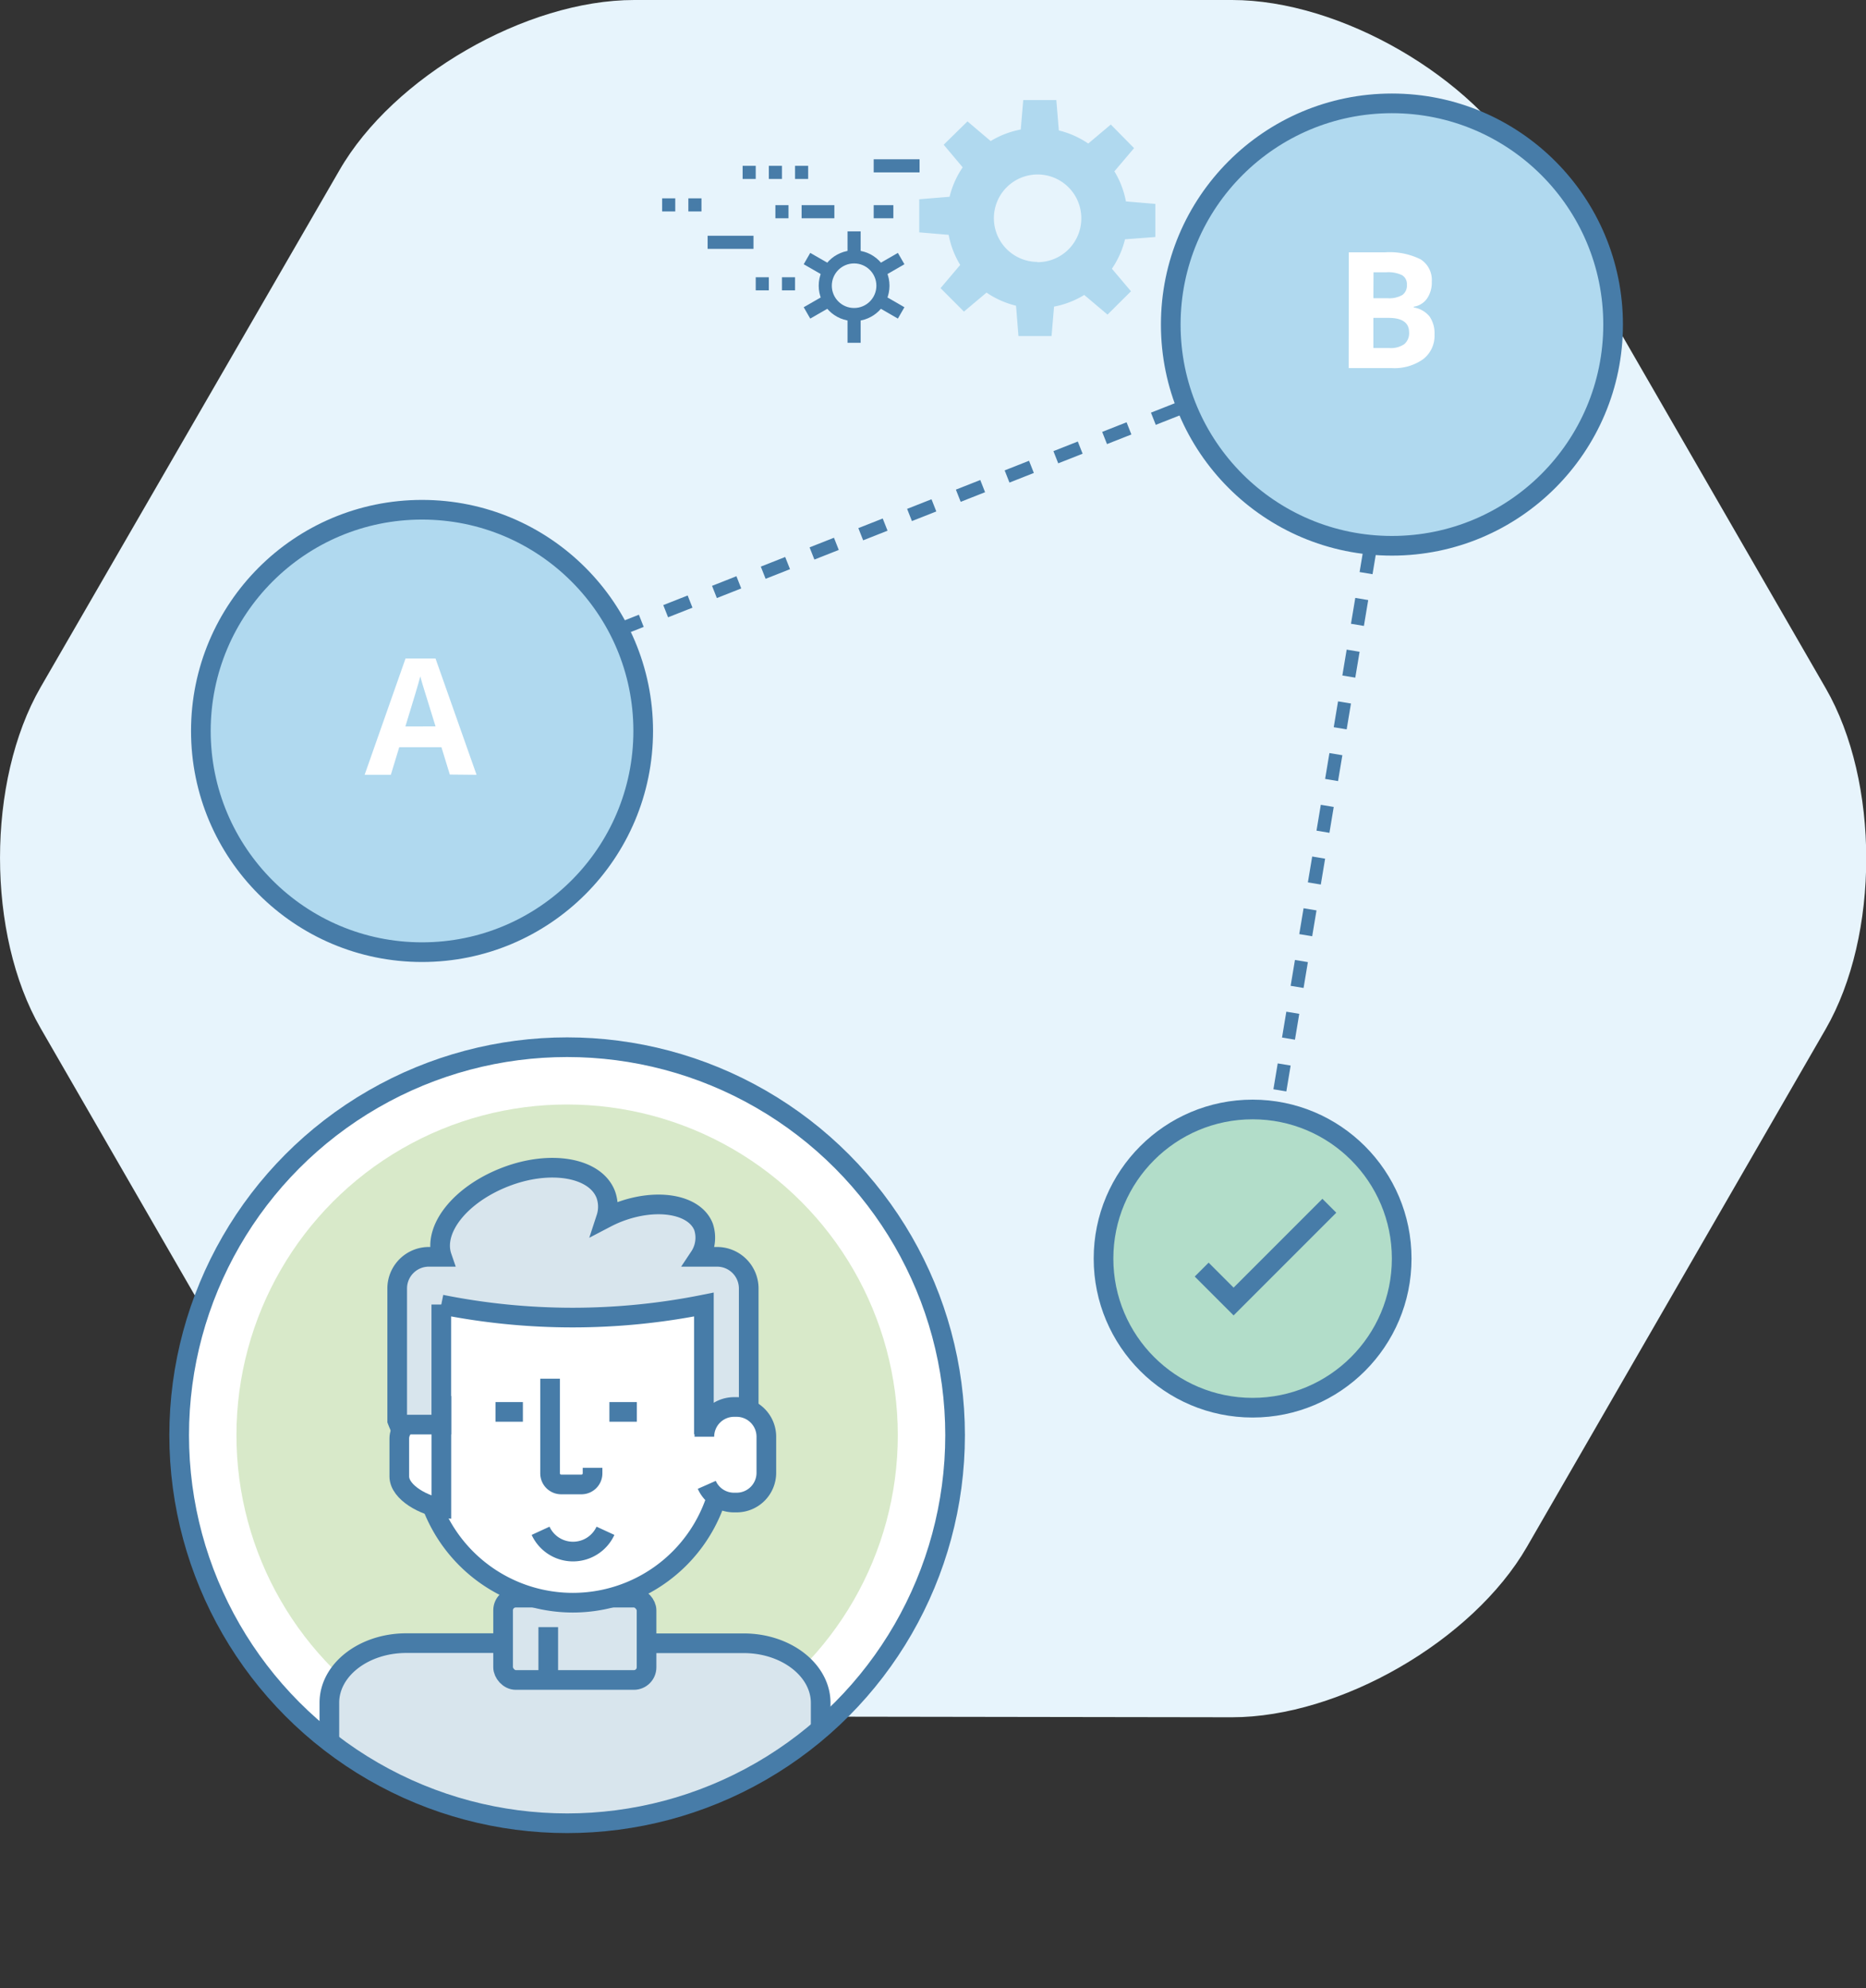 <svg xmlns="http://www.w3.org/2000/svg" xmlns:xlink="http://www.w3.org/1999/xlink" viewBox="0 0 284.74 303.31"><rect x="0" y="0" width="284.74" height="303.31" fill="#333333" stroke="none"/><defs><style>.cls-1,.cls-11,.cls-8{fill:none;}.cls-1,.cls-10,.cls-11,.cls-6,.cls-7,.cls-8,.cls-9{stroke:#477ca8;}.cls-1,.cls-10,.cls-6,.cls-7,.cls-9{stroke-width:3px;}.cls-2{fill:#e7f4fc;}.cls-3,.cls-7{fill:#fff;}.cls-4{fill:#d8e9c9;}.cls-5{clip-path:url(#clip-path);}.cls-6{fill:#d8e5ed;}.cls-8{stroke-miterlimit:2;stroke-dasharray:4;}.cls-11,.cls-8{stroke-width:2px;}.cls-9{fill:#b2ddc9;}.cls-10,.cls-12{fill:#b0d9ef;}</style><clipPath id="clip-path"><circle class="cls-1" cx="86.54" cy="218.97" r="59.2"/></clipPath></defs><title>Asset 5</title><g id="Layer_2" data-name="Layer 2"><g id="Layer_4" data-name="Layer 4"><path class="cls-2" d="M96.78,261.86c-16.5,0-36.75-11.69-45-26l-45.59-79c-8.25-14.29-8.25-37.67,0-52L51.78,26C60,11.69,80.28,0,96.78,0H188c16.5,0,36.75,11.69,45,26l45.59,79c8.25,14.29,8.25,37.67,0,52l-45.59,79c-8.25,14.29-28.5,26-45,26Z"/><circle class="cls-3" cx="86.54" cy="218.97" r="58.54"/><circle class="cls-4" cx="86.54" cy="218.97" r="50.46"/><g class="cls-5"><path class="cls-6" d="M125.23,303.31v-43.5c0-5-5.26-9.1-11.74-9.1H96.78a6.59,6.59,0,0,0,0-.69v-19.8c0-4.27-4-7.73-8.82-7.73h-.55c-4.87,0-8.83,3.46-8.83,7.73V250a6.89,6.89,0,0,0,0,.69H62c-6.48,0-11.74,4.07-11.74,9.1v43.5"/><rect class="cls-6" x="76.77" y="243.75" width="21.89" height="12.56" rx="1.93" ry="1.93"/><path class="cls-7" d="M110.41,221.52a23,23,0,0,1-23,23h0a23,23,0,0,1-23-23V208.94a23,23,0,0,1,23-23h0a23,23,0,0,1,23,23Z"/><path class="cls-7" d="M67.35,214.66c-2.44.26-6.42,2.29-6.42,4.8v5.79c0,2.51,4,4.55,6.42,4.8Z"/><line class="cls-7" x1="75.61" y1="215.41" x2="79.79" y2="215.41"/><line class="cls-7" x1="92.99" y1="215.41" x2="97.18" y2="215.41"/><path class="cls-7" d="M82.49,233.55a5.45,5.45,0,0,0,9.9,0"/><path class="cls-6" d="M109.41,191.75h-2.67a5.27,5.27,0,0,0,.62-4.56c-1.35-3.48-7.15-4.48-13-2.23a19,19,0,0,0-1.87.85,5.48,5.48,0,0,0-.06-3.58c-1.6-4.13-8.49-5.32-15.37-2.64s-11.05,8-9.62,12.16h-2a4.83,4.83,0,0,0-4.83,4.83v20.15c.08.21.16.41.25.62h6.48V199.76c0-.25,0-.49,0-.73a101.82,101.82,0,0,0,40.07,0c0,.24,0,.48,0,.73v17.58H114c.09-.21.16-.41.25-.62V196.58A4.83,4.83,0,0,0,109.41,191.75Z"/><path class="cls-7" d="M83.94,210.34v14.45a1.69,1.69,0,0,0,1.69,1.69h3.1a1.69,1.69,0,0,0,1.69-1.69v-.85"/><line class="cls-7" x1="83.66" y1="255.66" x2="83.66" y2="248.25"/><path class="cls-7" d="M107.48,219.2a4.54,4.54,0,0,1,4.54-4.54h.38a4.54,4.54,0,0,1,4.54,4.54v5.51a4.54,4.54,0,0,1-4.54,4.53H112a4.54,4.54,0,0,1-4.15-2.7"/></g><circle class="cls-1" cx="86.54" cy="218.97" r="59.2"/><line class="cls-8" x1="214.37" y1="51.93" x2="191.37" y2="189.93"/><circle class="cls-9" cx="191.14" cy="192.02" r="22.75"/><polyline class="cls-1" points="183.37 193.7 188.24 198.57 202.85 183.96"/><line class="cls-8" x1="64.37" y1="107.93" x2="211.37" y2="49.93"/><circle class="cls-10" cx="64.4" cy="111.52" r="33.75"/><path class="cls-3" d="M68.64,118.17,67.36,114H60.92l-1.28,4.21h-4l6.24-17.74h4.58l6.26,17.74Zm-2.18-7.35q-1.78-5.72-2-6.46t-.32-1.18q-.4,1.55-2.28,7.65Z"/><circle class="cls-10" cx="212.4" cy="49.52" r="33.75"/><path class="cls-3" d="M205.82,38.5h5.5a10.6,10.6,0,0,1,5.46,1.07,3.72,3.72,0,0,1,1.7,3.4,4.29,4.29,0,0,1-.74,2.6,3,3,0,0,1-2,1.22v.12a3.89,3.89,0,0,1,2.42,1.4,4.56,4.56,0,0,1,.74,2.73,4.5,4.5,0,0,1-1.75,3.77,7.55,7.55,0,0,1-4.74,1.35h-6.61Zm3.75,7h2.18A4,4,0,0,0,214,45a1.76,1.76,0,0,0,.68-1.56,1.56,1.56,0,0,0-.74-1.46,4.78,4.78,0,0,0-2.35-.44h-2Zm0,3v4.6H212a3.62,3.62,0,0,0,2.28-.59,2.18,2.18,0,0,0,.74-1.81q0-2.2-3.14-2.2Z"/><path class="cls-11" d="M75.28,157.41"/><path class="cls-11" d="M46.28,157.41"/><path class="cls-11" d="M70.24,162.45"/><path class="cls-11" d="M46.28,162.45"/><path class="cls-11" d="M42.5,151.1"/><path class="cls-11" d="M27.37,166.23"/><path class="cls-11" d="M77.8,188.93"/><path class="cls-11" d="M56.37,188.93"/><path class="cls-11" d="M85.37,195.23"/><path class="cls-11" d="M56.37,195.23"/><path class="cls-11" d="M56.37,200.28"/><line class="cls-11" x1="113.32" y1="26.3" x2="115.32" y2="26.3"/><line class="cls-11" x1="117.32" y1="26.3" x2="119.32" y2="26.3"/><line class="cls-11" x1="121.32" y1="26.3" x2="123.32" y2="26.3"/><line class="cls-11" x1="115.32" y1="43.3" x2="117.32" y2="43.3"/><line class="cls-11" x1="119.32" y1="43.3" x2="121.32" y2="43.3"/><line class="cls-11" x1="101.04" y1="31.26" x2="103.04" y2="31.26"/><line class="cls-11" x1="105.04" y1="31.26" x2="107.04" y2="31.26"/><path class="cls-12" d="M176.3,36.16V31.11l-4.49-.38a13.71,13.71,0,0,0-1.76-4.59l3-3.54L169.5,19l-3.44,2.9a13.73,13.73,0,0,0-4.49-2l-.38-4.63h-5.05l-.38,4.49a13.7,13.7,0,0,0-4.59,1.76l-3.54-3L144,22.08l2.9,3.45a13.66,13.66,0,0,0-2,4.49l-4.63.38v5.05l4.49.38a13.63,13.63,0,0,0,1.76,4.59l-3,3.54,3.57,3.58,3.45-2.9a13.64,13.64,0,0,0,4.5,2l.37,4.63h5.05l.38-4.49A13.68,13.68,0,0,0,165.45,45L169,48l3.58-3.56L169.67,41a13.72,13.72,0,0,0,2-4.49Zm-18,3.8A6.67,6.67,0,1,1,165,33.29,6.67,6.67,0,0,1,158.29,40Z"/><circle class="cls-11" cx="130.33" cy="43.59" r="4.4"/><line class="cls-11" x1="130.33" y1="48.26" x2="130.33" y2="52.3"/><line class="cls-11" x1="130.33" y1="35.3" x2="130.33" y2="38.93"/><line class="cls-11" x1="134.37" y1="45.93" x2="137.51" y2="47.74"/><line class="cls-11" x1="123.14" y1="39.45" x2="126.29" y2="41.26"/><line class="cls-11" x1="134.37" y1="41.26" x2="137.51" y2="39.45"/><line class="cls-11" x1="123.14" y1="47.74" x2="126.29" y2="45.93"/><line class="cls-11" x1="133.32" y1="25.3" x2="140.32" y2="25.3"/><line class="cls-11" x1="107.98" y1="36.97" x2="114.98" y2="36.97"/><line class="cls-11" x1="122.32" y1="32.3" x2="127.32" y2="32.3"/><line class="cls-11" x1="133.32" y1="32.3" x2="136.32" y2="32.3"/><line class="cls-11" x1="118.32" y1="32.3" x2="120.32" y2="32.3"/></g></g></svg>
